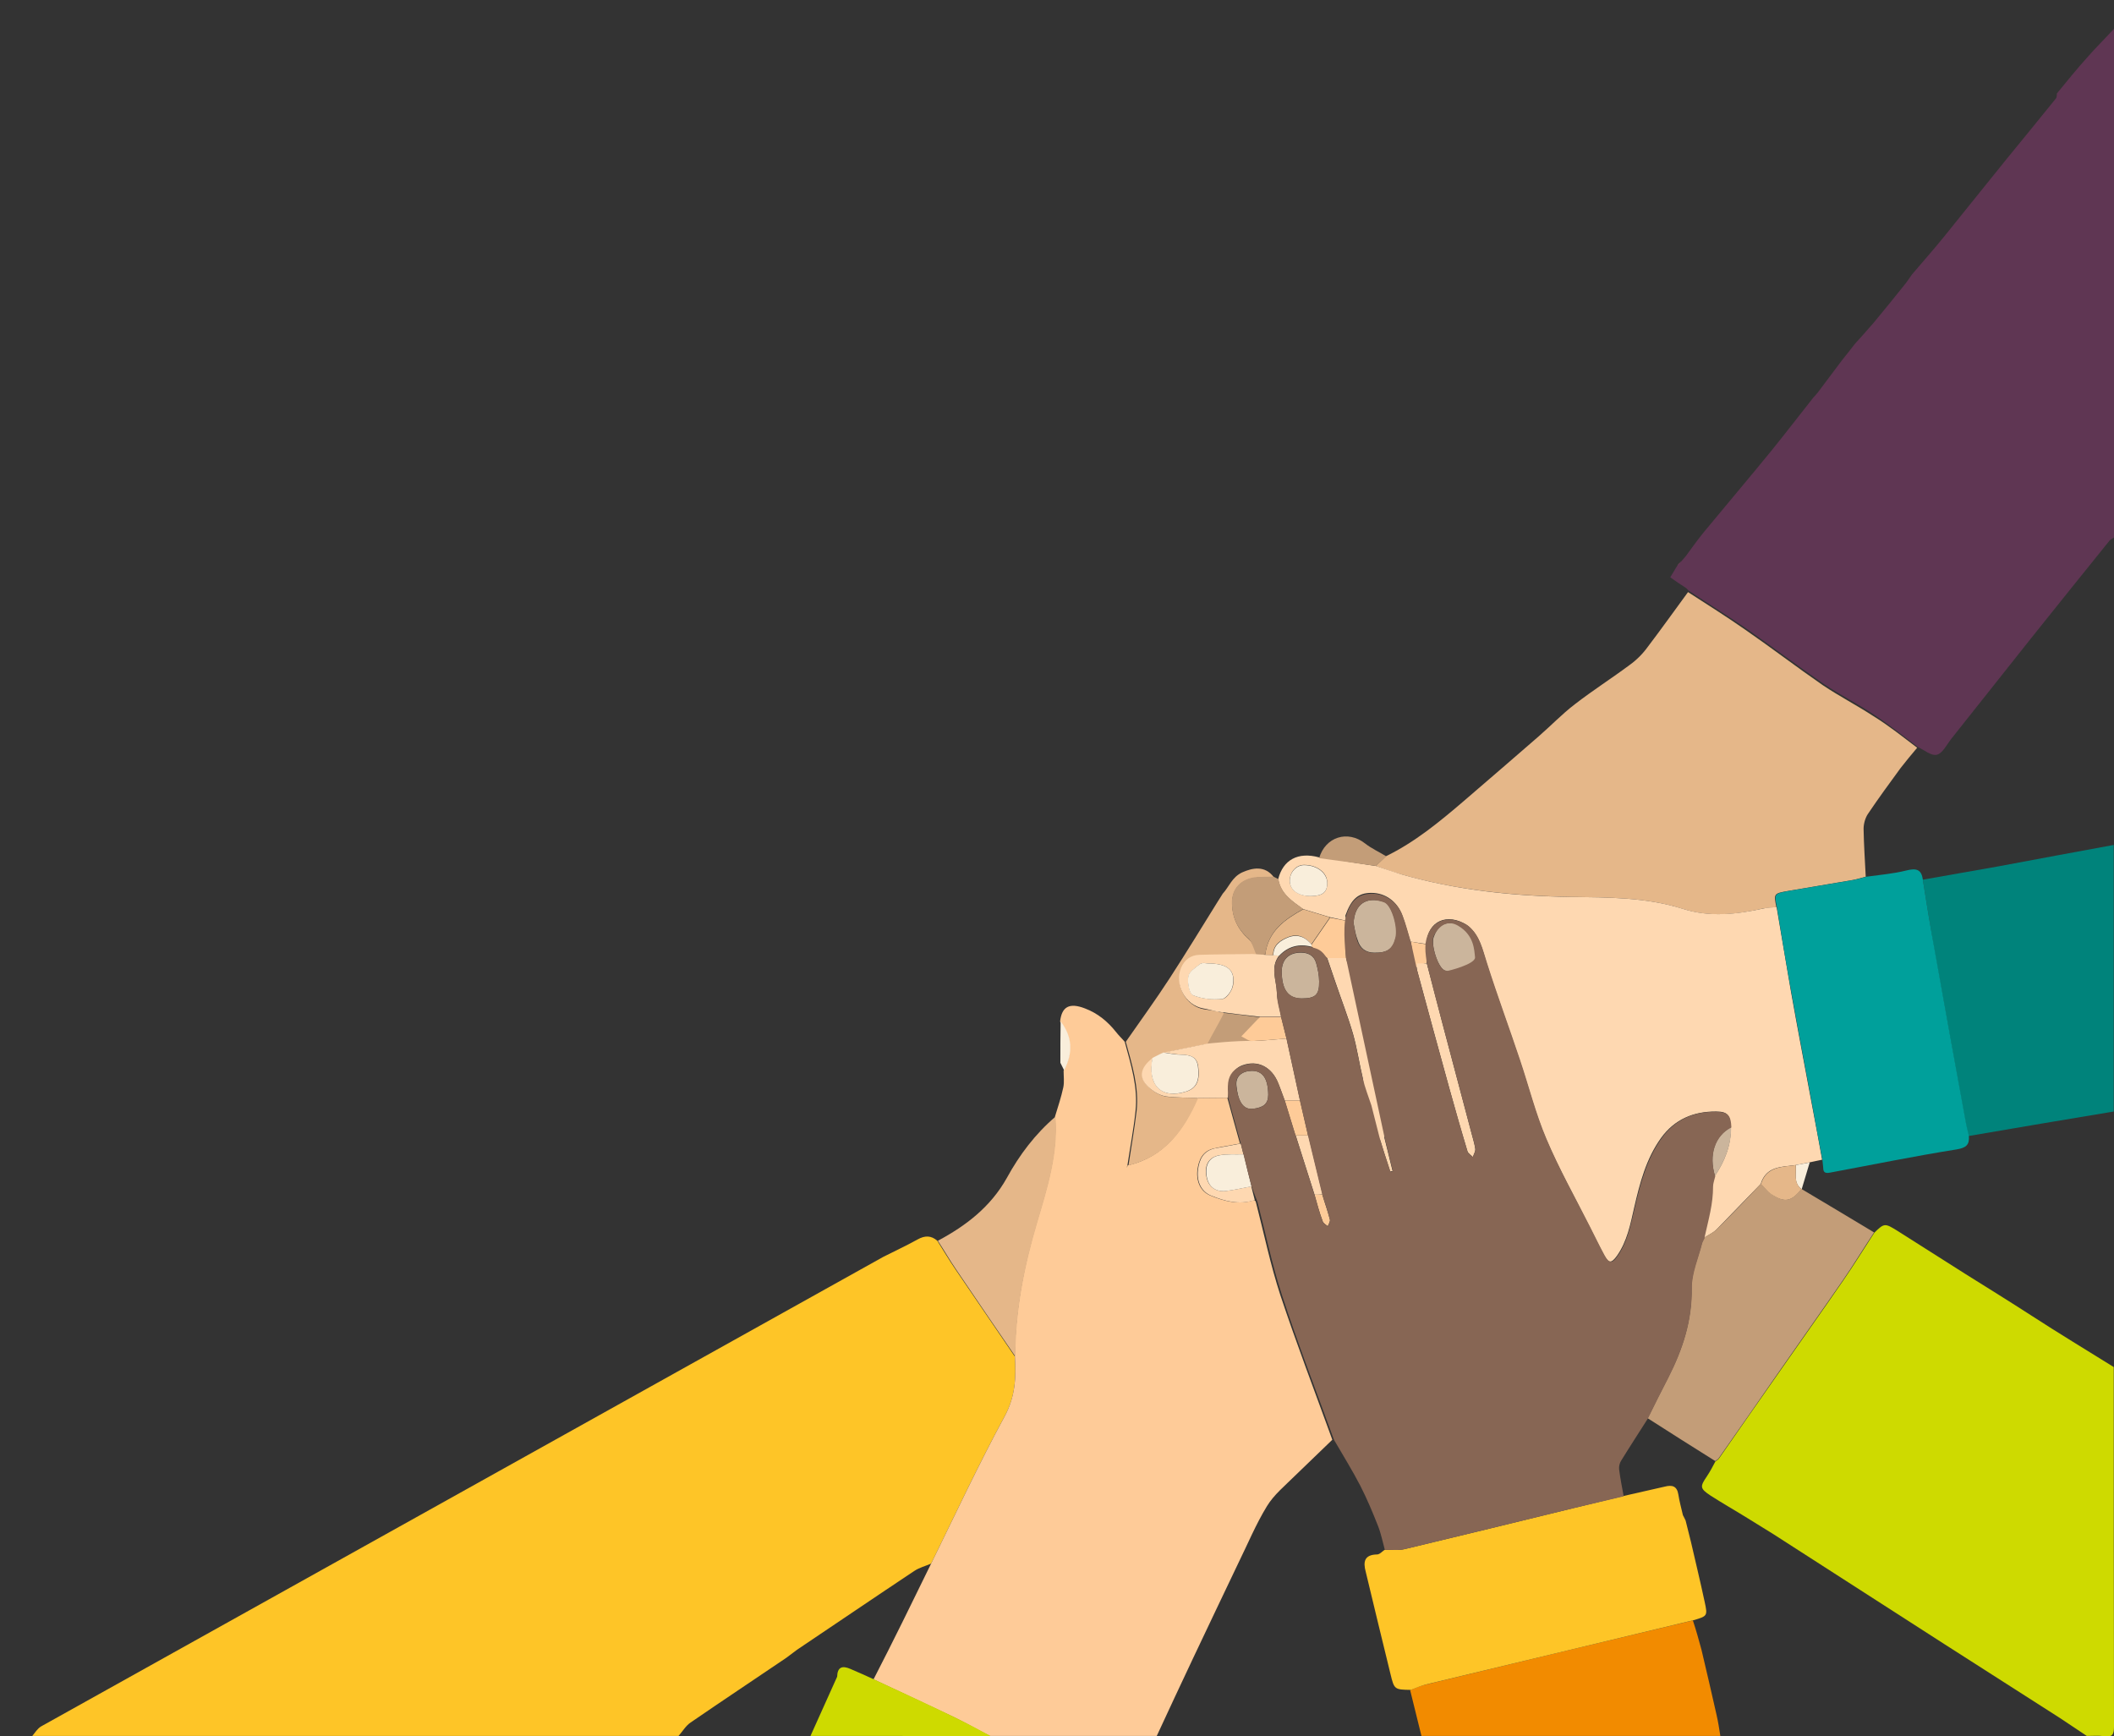 <?xml version="1.0" encoding="UTF-8"?> <!-- Generator: Adobe Illustrator 24.0.0, SVG Export Plug-In . SVG Version: 6.00 Build 0) --> <svg xmlns="http://www.w3.org/2000/svg" xmlns:xlink="http://www.w3.org/1999/xlink" x="0px" y="0px" viewBox="0 0 785.1 644.8" style="enable-background:new 0 0 785.1 644.8;" xml:space="preserve"><rect x="0" y="0" width="785.1" height="644.8" fill="#333333" stroke="none"/> <style type="text/css"> .st0{fill:#C39D78;} .st1{fill:#FEC527;} .st2{fill:#FECB98;} .st3{fill:#5F3653;} .st4{fill:#CEDA00;} .st5{fill:#00837B;} .st6{fill:#F28B00;} .st7{fill:#E5B789;} .st8{fill:#FED8B1;} .st9{fill:#E7964E;} .st10{fill:#E89D50;} .st11{fill:#F9EEDB;} .st12{fill:#E88E43;} .st13{fill:#00A09B;} .st14{fill:#CBB59C;} .st15{fill:#F7BA30;} .st16{fill:#876654;} </style> <g id="Layer_1"> <path class="st0" d="M452.1,375.9c5.3,0.6,10.5,1.2,15.8,1.9c-2.3,2.4-0.2,7.4-2.5,9.8c-0.7-0.1-6.7,1.8-7.4,1.7 c-0.1-3.9-8,2-10.9,0.6C446.8,389.1,452.4,376.5,452.1,375.9z"></path> <path class="st1" d="M328,466.8c4.3-2.2,8.7-4.2,12.8-6.5c2.7-1.5,5-1.5,7.3,0.5c2.3,3.6,4.4,7.2,6.8,10.7 c7.3,10.8,14.7,21.5,22,32.3c0.5,7.7,0.2,14.9-3.8,22.2c-9.7,17.9-18.3,36.4-27.3,54.7c-2.1,0.9-4.4,1.5-6.2,2.7 c-14.6,9.7-29,19.5-43.6,29.3c-1.3,1-2.7,2-4,3c-11.8,8-23.7,15.9-35.5,24c-1.8,1.2-3,3.3-4.5,5c-80,0-160,0-240,0 c1-1.2,1.9-2.7,3.2-3.5L328,466.8z"></path> <path class="st2" d="M345.8,580.7c9-18.3,17.6-36.8,27.3-54.7c4-7.4,4.3-14.5,3.8-22.2c0.1-17,3.3-33.5,8.1-49.7 c3.8-12.9,7.9-25.6,6.8-39.4c1.1-3.6,2.3-7.2,3.1-10.9c0.4-2,0.1-4.1,0.1-6.2c3.3-6.4,3.2-12.5-1.3-18.2c0.6-5.6,3.5-7.1,9.2-4.9 c4.8,1.8,8.5,4.9,11.6,8.8c1,1.3,2.2,2.4,3.2,3.6c2.3,8.5,5,16.9,4,25.8c-0.7,6.7-2,13.4-3,20.1c-0.1,0.3-0.2,0.6-0.2,0.9 c0.1-0.3,0.2-0.6,0.3-0.9c13.6-3.1,20.7-13.1,25.9-25c3.7,0,7.4-0.1,11.1-0.1c1.6,5.7,3.1,11.4,4.7,17c-3.2,0.6-6.4,1.1-9.6,1.8 c-4.2,0.9-5.7,4.1-6.2,8c-0.5,4.3,1.2,8,4.8,9.5c5.1,2.1,10.6,3.6,16.3,1.7c0.2,0.2,0.6,0.4,0.6,0.7c3,11.6,5.4,23.3,9.1,34.6 c6,18,12.8,35.8,19.3,53.7c-4.6,4.5-9.3,8.9-13.9,13.4c-3.6,3.6-7.8,7-10.4,11.3c-4.1,6.7-7.2,14.2-10.7,21.3 c-5.5,11.6-11.1,23.2-16.6,34.9c-4.6,9.7-9.1,19.4-13.6,29.1c-20.7,0-41.3,0-62,0c-4.5-2.3-8.9-4.8-13.4-7 c-9.9-4.7-19.8-9.3-29.8-14C331.8,609.4,338.8,595,345.8,580.7z"></path> <path class="st3" d="M673.4,147.7c0.5-0.6,1.1-1.2,1.6-1.8c3-4,6-8,9-12l0,0c1.6-2,3.2-4,4.8-6.1c2.4-2.7,4.8-5.3,7.1-8 c4.1-4.9,8.1-9.9,12.1-14.9c0.7-1,1.4-2,2.1-3l0,0c3.9-4.6,8-9.2,11.8-13.9c7.8-9.6,15.4-19.2,23.2-28.8c6.1-7.5,12.3-15,18.4-22.6 c0.4-0.4,0.3-1.2,0.4-1.9c3.7-4.5,7.3-9,11.2-13.3c3.2-3.7,6.7-7.1,10-10.7c0,63,0,126,0,188.9c-0.5,0.4-1.2,0.7-1.6,1.1 c-9.7,12-19.4,24.1-29,36.1c-10,12.6-20,25.2-30,37.8c-1.6,2.1-3.1,5.2-5.2,5.7c-2.1,0.5-4.7-1.8-7.1-2.9 c-5.3-4-10.5-8.2-16.1-11.9c-6.1-4.1-12.7-7.4-18.8-11.5c-9.7-6.7-19.1-13.8-28.8-20.6c-7-4.8-14.2-9.3-21.3-14 c-0.3-0.3-0.7-0.7-1-1l0,0c-2-1.3-4-2.6-5.9-4c1-1.6,1.9-3.2,2.9-4.8c0.4-0.4,0.7-0.7,1.1-1.1l0,0.1c0.6-0.7,1.2-1.4,1.8-2.1 c2.2-3,4.4-6.1,6.7-8.9c8.4-10.2,16.9-20.2,25.3-30.5C663.1,160.9,668.2,154.3,673.4,147.7z"></path> <path class="st4" d="M729.7,473c8.3,5.2,16.7,10.4,24.9,15.7c10,6.5,20.3,12.7,30.4,19c0,44.5,0,89,0.1,133.5c0,3-0.6,4-3.6,3.6 c-2.1-0.3-4.3-0.1-6.5-0.1c-3.3-2.2-6.6-4.4-9.9-6.6c-14.3-9.2-28.7-18.3-43-27.5c-21.2-13.6-42.4-27.3-63.6-40.9l-9.7-6 c-4.5-2.8-9.1-5.4-13.6-8.3c-3.9-2.6-3.9-3.3-1.3-7.1c1.2-1.8,2.2-3.7,3.2-5.6c0.4-0.3,0.9-0.5,1.2-0.9 c7.4-10.6,14.7-21.2,22.1-31.7c8-11.5,16.2-23,24.1-34.5c4-5.8,7.7-11.8,11.6-17.8c3.7-3.6,3.9-3.6,8.7-0.6L729.7,473z"></path> <path class="st5" d="M714.1,326.7c9.3-1.6,18.5-3.3,27.8-4.9c7.5-1.4,15-2.8,22.5-4.2c6.9-1.3,13.7-2.5,20.6-3.8c0,33,0,66,0,99 c-18,3-35.9,6-53.9,9.1c-0.4-1.8-0.9-3.6-1.2-5.4c-3.9-21.7-7.9-43.5-11.8-65.2C716.7,343.1,715.4,334.9,714.1,326.7z"></path> <path class="st6" d="M631.9,612.7c1.9,8.1,3.8,16.1,5.6,24.2c0.6,2.6,1,5.2,1.4,7.8c-37,0-74,0-111,0c-1.4-5.7-2.8-11.3-4.2-17 c1.8-0.7,3.6-1.6,5.5-2c33.2-8,66.3-16,99.5-23.9C629.9,605.4,630.9,609,631.9,612.7z"></path> <path class="st4" d="M301,644.7c3.3-7.3,6.6-14.7,9.9-22c0.1-3.6,1.9-4.2,4.9-2.9c3,1.3,6,2.6,9,4c9.9,4.6,19.9,9.2,29.8,14 c4.5,2.2,9,4.6,13.4,7C345.7,644.7,323.4,644.7,301,644.7z"></path> <path class="st7" d="M712,277.7c-2.1,2.5-4.2,5-6.2,7.6c-4.1,5.6-8.2,11.2-12.1,17c-1,1.5-1.6,3.7-1.6,5.5 c0.1,5.9,0.5,11.9,0.8,17.8c-1.6,0.4-3.1,0.9-4.7,1.2c-8,1.4-16.1,2.7-24.2,4.1c-5.3,0.9-5.3,1-4.3,6c-1.6,0.2-3.3,0.2-4.9,0.5 c-10,2.3-20.1,3.3-30,0.1c-13.5-4.3-27.6-4.2-41.5-4.4c-21.4-0.4-42.4-2.5-63-8.4c-3.2-0.9-6.2-2-9.4-3.1c1.3-1.2,2.6-2.4,3.8-3.6 c10.7-5.2,19.8-12.7,28.8-20.4c9.3-8,18.6-16,27.9-24.1c4.5-3.9,8.7-8.3,13.4-11.9c6.7-5.2,13.8-9.7,20.5-14.7 c2.5-1.8,4.8-4.1,6.6-6.6c5.1-6.7,10-13.6,15-20.4c7.1,4.6,14.3,9.1,21.3,14c9.7,6.7,19.1,13.9,28.8,20.6 c6.1,4.1,12.7,7.5,18.8,11.5C701.5,269.5,706.7,273.7,712,277.7z"></path> <path class="st8" d="M511,321.6c3.1,1,6.2,2.1,9.4,3.1c20.6,5.9,41.6,8.1,63,8.4c13.8,0.2,27.9,0.1,41.5,4.4c9.9,3.2,20,2.1,30-0.1 c1.6-0.4,3.3-0.4,4.9-0.5c1.8,10.4,3.5,20.8,5.3,31.2c2.5,14.1,5.2,28.1,7.8,42.1c1.3,6.8,2.6,13.7,3.8,20.5 c-1.6,0.3-3.2,0.7-4.7,1c-1.7,0.3-3.5,0.7-5.2,1c-5.2,0.7-10.9,0.4-12.9,7c-5.5,5.6-10.9,11.3-16.4,16.9c-1.3,1.3-3.1,2.1-4.7,3.1 c-0.8-8-3.6-12.9,1.3-19.5c0.7-0.9,2.4-2.2,2.7-3.4c3.7-5.5,6.1-11.4,6-18.2c-0.2-4.4-1.2-5.8-5.4-5.8c-8.4-0.1-15.5,2.9-20.5,9.8 c-5.6,7.8-7.9,16.8-10,25.9c-1.4,6.2-2.6,12.5-6.4,17.9c-2.1,2.9-3.1,2.8-4.8-0.3c-1.9-3.5-3.6-7-5.4-10.6 c-5.5-10.9-11.4-21.5-16.2-32.7c-4-9.5-6.5-19.5-9.8-29.3c-4-11.9-8.4-23.8-12.2-35.8c-1.6-5.2-2.6-10.5-7.2-14.1l0,0 c-7.5-4.8-14.7-1.5-15.2,7c-2-0.3-3.9-0.6-5.9-0.9c-1-3.2-1.8-6.5-3-9.7c-1.9-5.3-6.4-8.4-11.5-8.4c-4.8,0-7.4,2.2-9.6,8.3 c-0.2,0.6,0.5,1.4,0.1,2c-1.6-0.3-4.4-1-6-1.3c-3.3-1-6.6-2-9.9-3c-4-2.9-8.3-5.6-9.2-11.1c1.8-7.2,7.4-10.2,15.1-8.1 c2.5,0.3,4.9,0.7,7.4,1C501.9,320.3,506.5,320.9,511,321.6z M487.1,332.8c4.2-0.1,5.9-1.5,5.8-5.1c0-3.6-3.8-6.5-8.6-6.5 c-3,0-5.4,2.8-5.3,6C479.1,330.7,482.3,332.8,487.1,332.8z"></path> <path class="st7" d="M445,407.8c-5.2,11.9-12.3,21.8-25.9,25l0,0c1-6.7,2.2-13.4,3-20.1c1-8.9-1.7-17.4-4-25.8 c5.5-7.9,11.1-15.6,16.3-23.6c6.1-9.4,11.9-18.9,17.8-28.4c0.6-1,1.3-2,1.9-3c2.4-2.6,3.4-6.1,7.2-7.9c3.8-1.7,8.5-2.7,11.8,1.8 c-2,0-4-0.1-6,0.1c-6,0.4-9.7,4.1-9.5,9.9c0.1,5.1,2.2,9.5,6.2,13c1.5,1.3,2.6,4.4,3.7,6.1c-0.6,0.3-1.5-0.3-2.1-0.3 c-6.6,0.1-13.2,0.1-19.7,0.3c-3.3,0.1-5.6,1.8-6.9,4.9c-2.5,6.2,1.6,13.8,8.2,15c1.8,0.3,3.8,0.5,5.6,0.9c0.3,0.6,1.6-0.1,1.9,0.6 c-1.6,3.3-4.5,8.2-6.1,11.4c-5.4,1.1-10.8,2.2-16.2,3.3c-1.3,0.7-2.6,1.3-3.9,2c-5,3.9-5.4,7.9-0.7,11.6c1.6,1.3,3.7,2.4,5.7,2.7 C437.1,407.7,441,407.6,445,407.8z"></path> <path class="st0" d="M467,355.3c-1.1-1.7-1.9-5.4-3.3-6.7c-4.1-3.5-6.1-7.9-6.2-13c-0.2-5.8,3.6-9.5,9.5-9.9c2-0.1,4-0.1,6-0.1 c0.6,0.3,1.2,0.6,1.8,0.9c0.9,5.5,5.2,8.2,9.2,11.1c-6.9,3.8-13.1,8.2-14.1,16.9C469,354.3,468,355.6,467,355.3z"></path> <path class="st0" d="M511,321.6c-4.6-0.6-9.1-1.3-13.7-1.9c-2.5-0.3-4.9-0.7-7.4-1c2.3-7.9,10.6-10.5,17-5.5 c2.4,1.9,5.3,3.2,7.9,4.8C513.6,319.2,512.3,320.4,511,321.6z"></path> <path class="st9" d="M626,218.7c-0.1,0.3-0.2,0.6-0.3,0.9C625.8,219.3,625.9,219,626,218.7L626,218.7z"></path> <path class="st10" d="M625.8,206.8c-0.6,0.7-1.2,1.4-1.8,2.1C624.6,208.2,625.2,207.5,625.8,206.8z"></path> <path class="st10" d="M624.1,208.8c-0.4,0.4-0.7,0.7-1.1,1.1C623.4,209.6,623.7,209.2,624.1,208.8z"></path> <path class="st11" d="M393.9,379.3c4.5,5.8,4.6,11.9,1.3,18.2c-0.5-0.9-0.9-1.9-1.4-2.8C393.8,389.6,393.8,384.5,393.9,379.3z"></path> <path class="st12" d="M710.1,101.9c-0.7,1-1.4,2-2.1,3C708.7,103.9,709.4,102.9,710.1,101.9z"></path> <path class="st7" d="M392,414.7c1.1,13.7-3,26.5-6.8,39.4c-4.8,16.2-8.1,32.7-8.1,49.7c-7.4-10.8-14.7-21.5-22-32.3 c-2.4-3.5-4.5-7.2-6.8-10.7c10.5-5.6,19.6-12.6,25.6-23.3C378.6,428.9,384.5,421.1,392,414.7z"></path> <path class="st8" d="M465.1,386.6c4.2-0.1,8.5-0.6,12.7-0.9c1.7,7.7,3.3,15.3,5,23c-1.9,0-3.8,0-5.7,0c-0.8-2.1-1.5-4.3-2.4-6.4 c-2.4-6.1-7.6-8.7-13.2-6.7c-3.3,1.2-4.3,3.7-4.7,6.8c-0.2,1.8-0.6,3.5-0.8,5.3c-3.7,0-7.4,0.1-11.1,0.1c-3.9-0.2-7.9-0.1-11.8-0.6 c-2-0.3-4.1-1.4-5.7-2.7c-4.7-3.7-4.4-7.7,0.7-11.6c-2.1,10.1,3.2,15.4,12.4,12.5c3.9-1.2,5.2-4.1,4.5-9.3c-0.5-3.7-3-4.3-6.1-4.4 c-2.3-0.1-4.5-0.5-6.8-0.8c5.4-1.1,10.8-2.2,16.2-3.3C448.2,387.6,459.2,386.4,465.1,386.6"></path> <path class="st8" d="M460.8,424.7c0.3,1.3,0.7,2.7,1,4c-3.1,0.1-6.2-0.2-9.2,0.4c-3.9,0.8-5.4,3.9-4.5,8.1c0.7,3.6,3.5,5.6,7.3,5.1 c3.1-0.4,6.2-1.1,9.3-1.7c0.4,1.7,0.9,3.4,1.3,5.1c-5.7,1.9-11.2,0.4-16.3-1.7c-3.6-1.5-5.3-5.2-4.8-9.5c0.5-3.9,1.9-7,6.2-8 C454.4,425.9,457.6,425.3,460.8,424.7z"></path> <path class="st7" d="M419,432.7c-0.1,0.3-0.2,0.6-0.3,0.9C418.8,433.3,418.9,433,419,432.7L419,432.7z"></path> <path class="st0" d="M611.9,526.7c2.5-5,5-10.1,7.6-15.1c5.4-10.5,8.9-21.2,8.7-33.3c-0.1-5.6,2.5-11.2,3.9-16.8 c0.3-0.6,0.6-1.3,0.9-1.9l-0.1,0c1.6-1,3.4-1.8,4.7-3.1c5.6-5.5,11-11.2,16.4-16.9c1.3,1.3,2.3,2.8,3.8,3.8c5,3.4,7.5,2.9,11.2-1.9 l0.1,0.1c9,5.4,18,10.7,26.9,16.1c-3.9,5.9-7.6,12-11.6,17.8c-8,11.6-16.1,23-24.1,34.5c-7.4,10.6-14.7,21.2-22.1,31.7 c-0.3,0.4-0.8,0.6-1.2,0.9C628.7,537.4,620.3,532.1,611.9,526.7z"></path> <path class="st13" d="M676.8,430.7c-1.3-6.8-2.6-13.7-3.8-20.5c-2.6-14-5.3-28.1-7.8-42.1c-1.9-10.4-3.6-20.8-5.3-31.2 c-1-5-1-5,4.3-6c8-1.4,16.1-2.7,24.2-4.1c1.6-0.3,3.2-0.8,4.7-1.2c5-0.7,10-1.1,14.8-2.3c3.6-0.9,5.7-0.6,6.2,3.4 c1.3,8.2,2.6,16.4,4.1,24.5c3.9,21.7,7.8,43.5,11.8,65.2c0.3,1.8,0.8,3.6,1.2,5.4c0.3,3.4-1,4.5-4.7,5.1 c-15.7,2.5-31.3,5.7-46.9,8.6c-1.7,0.3-2.5,0-2.5-1.9C677,432.7,676.9,431.7,676.8,430.7z"></path> <path class="st1" d="M602.9,555.6c5.1-1.2,10.3-2.3,15.4-3.5c2.7-0.7,4.5-0.2,5,2.9c0.4,2.6,1.1,5.1,1.7,7.7c0.3,0.7,0.7,1.3,1,2 c0.7,2.7,1.3,5.3,2,8c1.7,7.4,3.5,14.8,5.1,22.3c1.1,5.1,1,5.2-4.1,6.7c-33.2,8-66.3,15.9-99.5,23.9c-1.9,0.5-3.7,1.3-5.5,2 c-6.1-0.1-6.2-0.1-7.6-5.9c-3.1-12.7-6.2-25.4-9.2-38c-1-3.7-0.5-6.3,4.2-6.4c1,0,1.9-1.1,2.8-1.7c2.5-0.1,5.1,0.3,7.5-0.3 c20.9-5,41.8-10.1,62.6-15.2C590.4,558.6,596.7,557.1,602.9,555.6z"></path> <path class="st11" d="M666.9,432.7c1.7-0.3,3.5-0.7,5.2-1c-1,3.3-2,6.7-3,10l-0.1-0.1C665.9,439.2,667.2,435.8,666.9,432.7z"></path> <path class="st7" d="M469.9,354.6c1-8.7,7.2-13.1,14.1-16.9c3.3,1,6.6,2,9.9,3c-2.3,3.3-4.6,6.7-6.9,10c-2.3-2.8-5.1-4.1-8.6-2.7 c-3,1.2-5.6,2.9-5.6,6.7C471.9,354.7,470.9,354.7,469.9,354.6z"></path> <path class="st7" d="M666.9,432.7c0.3,3.1-0.9,6.5,2.1,8.9c-3.7,4.7-6.2,5.2-11.2,1.9c-1.5-1-2.5-2.5-3.8-3.8 C656,433.2,661.7,433.4,666.9,432.7z"></path> <path class="st11" d="M487.1,332.8c-4.9,0.1-8-2.1-8.1-5.5c-0.1-3.3,2.4-6,5.3-6c4.8,0,8.5,2.9,8.6,6.5 C493,331.2,491.3,332.7,487.1,332.8z"></path> <path class="st2" d="M487.1,350.8c2.3-3.3,4.6-6.7,6.9-10c1.6,0.3,4.4,0.9,6,1.2c0.3,4.7-0.5,9.1-0.1,13.8c-2.3,0-4.6,0-7,0 c-1.9-1.4-3.9-2.8-5.8-4.2C487.1,351.3,487.1,351.1,487.1,350.8z"></path> <path class="st14" d="M636.9,436.8c-2.4-7.9-0.1-15,6-18.2C643,425.4,640.5,431.3,636.9,436.8z"></path> <path class="st2" d="M529.8,350.7c0,2.3,0,4.7,0,7c-1.2,0-3.8,1.9-5,1.9c-0.7-2.7-0.1-7.2-0.9-9.9 C525.9,350.1,527.9,350.4,529.8,350.7z"></path> <path class="st8" d="M469.9,354.6c1,0,2,0.1,3,0.1c0.7,0,1.5,0.1,2.2,0.1c-3.5,4.4-1,9.2-0.9,13.7c0.1,3,1.1,6.1,1.6,9.1 c-2.6,0-5.3,0-7.9,0c-5.3-0.6-10.5-1.2-15.8-1.9c-1.8-0.4-3.5-0.9-5.3-1.2c-6.6-1.2-10.7-8.8-8.2-15c1.3-3.1,3.6-4.8,6.9-4.9 c6.6-0.2,13.2-0.2,19.7-0.3L469.9,354.6z M448.4,357.8c-0.3,0-1.8-0.4-2.6,0.2c-1.7,1.3-4.1,2.8-4.4,4.6c-0.4,2.3,0.3,6.4,1.7,7 c3.3,1.4,7.3,1.7,10.9,1.4c1.5-0.1,3.5-3,3.9-4.9C458.9,360.3,456,357.8,448.4,357.8z"></path> <path class="st11" d="M432,390.9c2.3,0.3,4.5,0.8,6.8,0.8c3.1,0.1,5.6,0.6,6.1,4.4c0.7,5.2-0.6,8.1-4.5,9.3 c-9.2,2.9-14.4-2.4-12.4-12.5C429.4,392.2,430.7,391.5,432,390.9z"></path> <path class="st8" d="M526.2,357.8c1.2,0,2.4,0,3.7,0c1.9,7.4,3.9,14.9,5.8,22.3c3.6,13.5,7.1,26.9,10.7,40.4 c0.5,2.1,1.2,4.1,1.5,6.2c0.1,0.9-0.6,2-0.9,3c-0.7-0.7-1.7-1.3-2-2.1c-2.4-7.8-4.6-15.7-6.8-23.6c-4-14.5-8-29.1-11.9-43.6 C526,359.5,526.2,358.6,526.2,357.8z"></path> <path class="st14" d="M502.7,342.9c0.3-7,4.6-10.1,11.2-8c0.2,0.1,0.3,0.1,0.5,0.2c2.5,1.2,5,9.2,4,13.1c-1.1,4.3-3.2,5.7-8,5.6 c-3.3,0-5.3-1.7-6.2-4.7C503.4,347.1,503.1,345,502.7,342.9z"></path> <path class="st8" d="M492.9,355.8c2.3,0,4.6,0,7,0c1.7,8,11.1,14.1,11.2,22.1c0.1,6.2,6,12.2,6.1,18c0.1,3.5,3.6,15.9,4.3,19.4 c0.2,1-11.1,9.6-11.3,10.6c-0.4,0.1-3.6-15.4-4-15.3c-1.1-3.3,0.7-6.9-0.1-10.3c-1.3-5.4-2.1-11-3.6-16.3 c-1.9-6.5-4.4-12.9-6.6-19.4C494.9,361.6,493.9,358.7,492.9,355.8z"></path> <path class="st14" d="M545,343.7c0.6,2.7,2.3,4.6,2.8,7.3c3.9,7.1-4.2,11.1-10.3,9.7c-0.3-0.1-0.7-0.1-1-0.3 c-2.5-1.1-5.2-9.5-4-12.5c1.4-3.8,3.7-6.3,9.7-4.5C543.1,343.6,544.1,343.6,545,343.7L545,343.7z"></path> <path class="st14" d="M483.4,370.8c-5,0-7.3-3.2-7.4-9.9c0-4.5,2.6-7.1,7.1-7.1c2.8,0,4.9,1.1,5.7,3.9c0.6,2.2,1.1,4.5,1.1,6.8 C490,369.5,488.5,370.8,483.4,370.8z"></path> <path class="st11" d="M464.8,440.6c-3.1,0.6-6.2,1.3-9.3,1.7c-3.9,0.5-6.6-1.4-7.3-5.1c-0.8-4.2,0.6-7.3,4.5-8.1 c2.9-0.6,6.1-0.3,9.2-0.4C462.8,432.7,463.8,436.7,464.8,440.6z"></path> <path class="st14" d="M471,406.5c0,3.5-1.8,4.8-5.7,5.3c-3.9,0.4-5.6-3.3-6.1-8.6c-0.4-3.4,2-5.4,5.6-5.5 C468.9,397.6,470.9,400.5,471,406.5z"></path> <path class="st2" d="M461,384.9c2.3-2.4,4.6-4.8,6.9-7.2c2.6,0,5.3,0,7.9,0c0.7,2.7,1.3,5.3,2,8c-4.2,0.3-8.5,0.8-12.7,0.9 C463.7,386.7,462.4,385.5,461,384.9z"></path> <path class="st8" d="M488.2,443.7c-2.3-7.3-4.7-14.6-7-22c1.6,0,3.1,0,4.7,0c1.8,7.3,3.5,14.6,5.3,21.9 C490.1,443.7,489.1,443.7,488.2,443.7z"></path> <path class="st2" d="M485.8,421.7c-1.6,0-3.1,0-4.7,0c-1.3-4.3-2.7-8.7-4-13c1.9,0,3.8,0,5.7,0 C483.8,413.1,484.8,417.4,485.8,421.7z"></path> <path class="st11" d="M475.1,354.9c-0.7,0-1.5-0.1-2.2-0.1c0-3.8,2.6-5.5,5.6-6.7c3.5-1.3,6.3-0.1,8.6,2.7c0,0.3,0,0.5,0,0.8 C482.5,350.4,478.4,351.4,475.1,354.9z"></path> <path class="st2" d="M488.2,443.7c1,0,1.9,0,2.9,0c0.9,3.1,2,6.1,2.8,9.2c0.2,0.7-0.5,1.7-0.8,2.5c-0.7-0.6-1.7-1.1-1.9-1.9 C490,450.3,489.1,447,488.2,443.7z"></path> <path class="st8" d="M516.3,435.1c-1.4-4.3-2.8-8.6-4.1-12.9c-0.2-0.9,0.4-2,0.7-3c0.4,0.9,0.8,1.8,1.1,2.8c1.1,4.3,2.1,8.6,3.2,13 C516.9,434.9,516.6,435,516.3,435.1z"></path> <path class="st8" d="M632.9,459.7c-0.3,0.6-0.6,1.3-0.9,1.9C632.4,461,632.7,460.3,632.9,459.7z"></path> <path class="st15" d="M626,564.7c-0.3-0.7-0.7-1.3-1-2C625.3,563.4,625.6,564,626,564.7z"></path> <path class="st11" d="M448.4,357.8c7.6,0,10.5,2.5,9.4,8.3c-0.3,1.9-2.4,4.7-3.9,4.9c-3.6,0.4-7.6,0-10.9-1.4 c-1.4-0.6-2.1-4.7-1.7-7c0.3-1.8,2.7-3.3,4.4-4.6C446.6,357.4,448.1,357.8,448.4,357.8z"></path> </g> <g id="Layer_2"> <path class="st16" d="M464.8,440.6c-1-4-2-7.9-3-11.9c-0.3-1.3-0.7-2.7-1-4c-1.6-5.7-3.1-11.4-4.7-17c-0.1-2.3-0.2-3.8,0-5.6 c0.4-3.1,2.2-5.3,5.5-6.4c5.6-2,10.8,0.6,13.2,6.7c0.8,2.1,1.6,4.2,2.4,6.4c1.3,4.3,2.7,8.7,4,13c2.3,7.3,4.7,14.6,7,22 c1,3.3,1.8,6.6,3,9.8c0.3,0.8,1.3,1.3,1.9,1.9c0.3-0.8,1-1.8,0.8-2.5c-0.8-3.1-1.8-6.2-2.8-9.2c-1.8-7.3-3.5-14.6-5.3-21.9 c-1-4.3-2-8.7-3-13c-1.7-7.7-3.3-15.3-5-23c-0.7-2.7-1.3-5.3-2-8c-0.6-3-1.6-6-1.6-9.1c-0.1-4.6-2.6-9.4,0.9-13.7 c3.3-3.5,7.4-4.5,12-3.3c2.6,0.6,3.9,1.2,5.8,4.2c1,2.9,2,5.8,3,8.8c2.2,6.4,4.7,12.8,6.6,19.4c1.5,5.3,2.3,10.9,3.6,16.3 c0.8,3.4,2.1,6.7,3.2,10l3,11.8c1.2,4.3,2.7,8.6,4.1,12.9c0.3-0.1,0.6-0.1,0.9-0.2c-1.1-4.3-2.1-8.6-3.2-13l-14.2-66.1 c0,0-1.4-11.2,0-15.7c1.9-6.1,4.7-8.2,9.6-8.3c5.1,0,9.6,3.1,11.5,8.4c1.2,3.2,2,6.4,3,9.7l2.3,10.4c3.9,14.5,7.9,29.1,11.9,43.6 c2.2,7.9,4.5,15.8,6.8,23.6c0.2,0.8,1.3,1.4,2,2.1c0.3-1,1-2,0.9-3c-0.3-2.1-0.9-4.1-1.5-6.2c-3.6-13.5-7.1-26.9-10.7-40.4 c-2-7.4-3.9-14.8-5.8-22.3c-0.6-4.4-0.6-4.9-0.5-7.3c1.2-8.6,8.3-11.5,15.8-6.7l0,0c4.5,3.6,5.4,8.9,7.1,14 c3.8,12,8.2,23.8,12.2,35.8c3.3,9.8,5.8,19.9,9.8,29.3c4.7,11.2,10.7,21.8,16.2,32.7c1.8,3.5,3.5,7.1,5.4,10.6 c1.7,3.1,2.8,3.2,4.8,0.3c3.8-5.4,4.9-11.7,6.4-17.9c2.1-9.1,4.5-18.2,10-25.9c5-7,12.1-10,20.5-9.8c4.2,0.1,5.2,1.4,5.4,5.8 c-6.1,3.1-8.5,10.3-6,18.2c-0.3,1.3-0.8,2.6-0.8,3.7c0,6.6-1.6,11.9-3.2,19.1l0.1,0c-0.3,0.6-0.6,1.3-0.9,1.9 c-1.4,5.6-3.9,11.2-3.9,16.8c0.2,12.1-3.4,22.8-8.7,33.3c-2.6,5-5.1,10-7.6,15.1c-3.3,5.2-6.7,10.4-9.9,15.6 c-0.6,0.9-0.9,2.2-0.8,3.2c0.4,3.4,1.1,6.7,1.7,10.1c-6.2,1.5-12.4,2.9-18.6,4.4c-20.9,5.1-41.7,10.2-62.6,15.2 c-2.4,0.6-5,0.2-7.5,0.3c-0.8-2.9-1.4-6-2.5-8.8c-2-5.1-4.1-10.1-6.6-15c-3-5.8-6.5-11.4-9.8-17.1c-6.5-17.9-13.4-35.6-19.3-53.7 c-3.7-11.3-6.1-23.1-9.1-34.6 M547.8,355.5c-0.3-2.6-0.3-8.2-6.3-11.7s-9.1,4-9.1,4c-1.1,3,1.6,11.4,4,12.5c0.3,0.1,0.6,0.2,1,0.3 C537.5,360.7,548.1,358.1,547.8,355.5z M502.7,342.9c0.4,2.1,0.7,4.2,1.3,6.3c0.9,2.9,2.9,4.6,6.2,4.7c4.8,0,6.9-1.3,8-5.6 c1-3.9-1.4-11.9-4-13.1c-0.2-0.1-0.3-0.1-0.5-0.2C507.3,332.8,503,335.9,502.7,342.9z M483.4,370.8c5.1,0,6.6-1.3,6.5-6.4 c0-2.3-0.5-4.6-1.1-6.8c-0.8-2.7-2.8-3.9-5.7-3.9c-4.5,0-7.1,2.6-7.1,7.1C476,367.5,478.4,370.7,483.4,370.8z M471,406.5 c-0.1-6.1-2.1-8.9-6.3-8.8c-3.6,0.1-6,2.1-5.6,5.5c0.6,5.2,2.3,9,6.1,8.6C469.2,411.4,471,410,471,406.5z"></path> </g> </svg> 